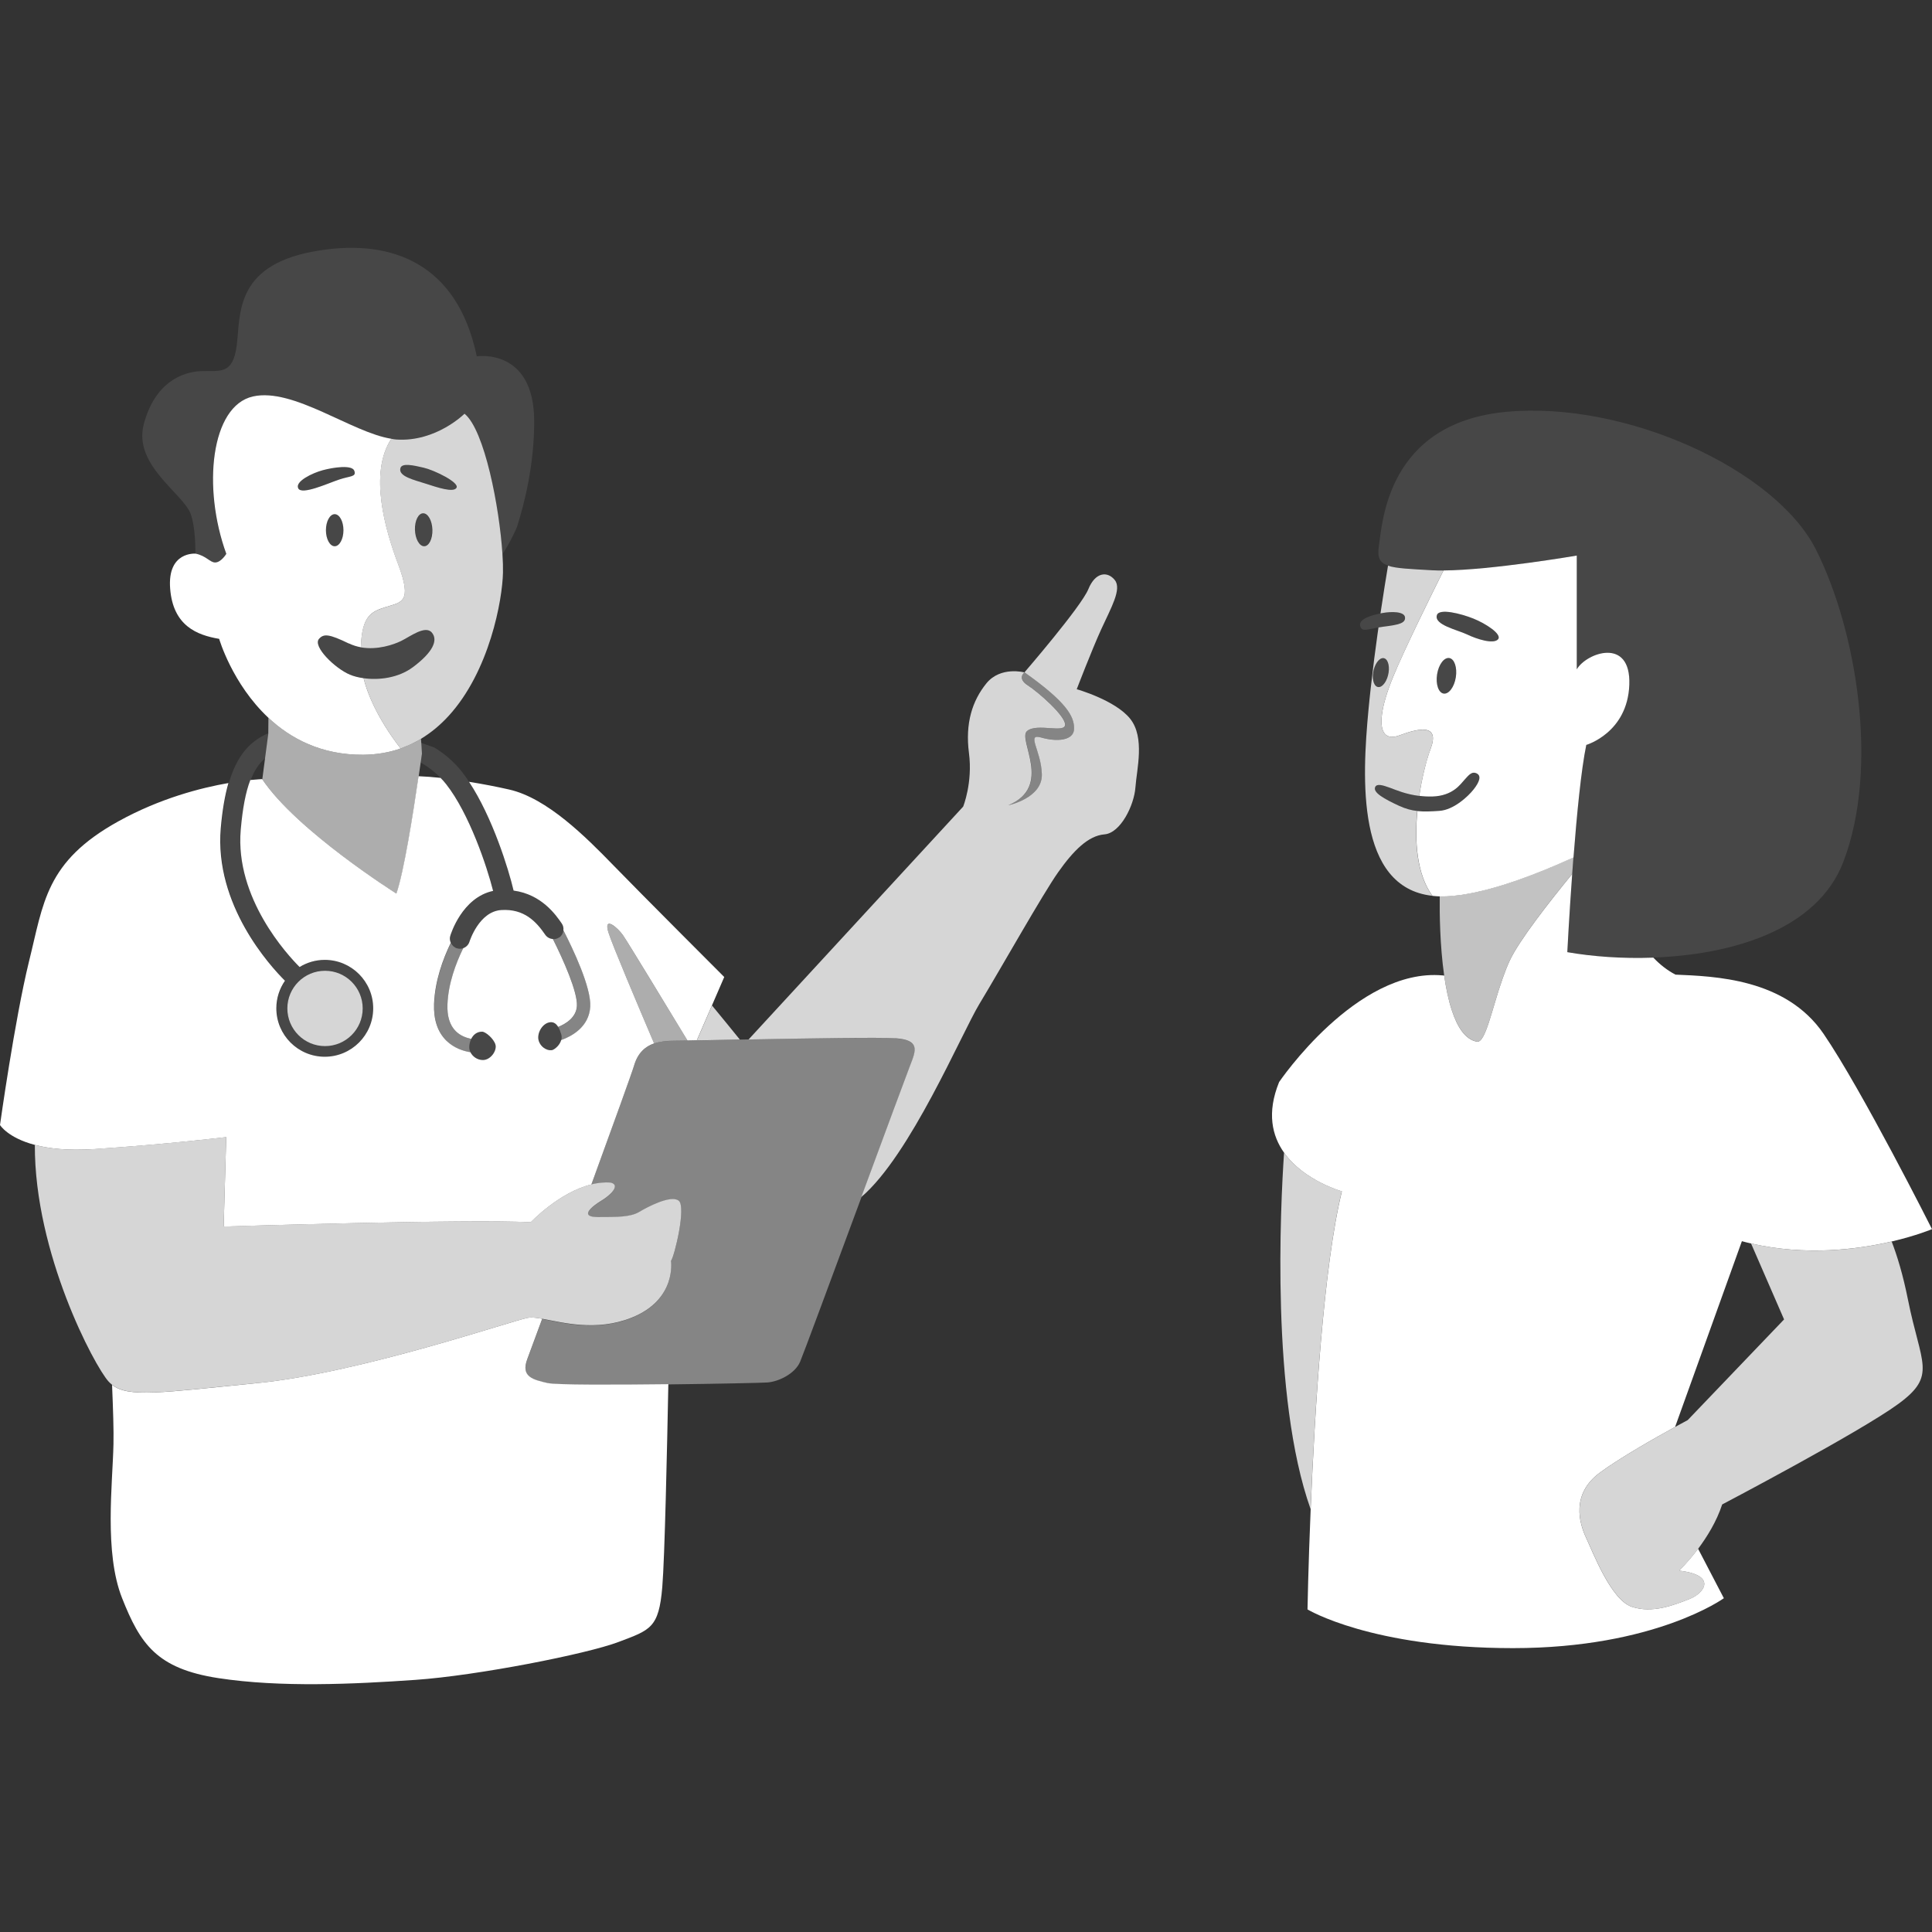 <svg viewBox="0 0 300 300" xmlns="http://www.w3.org/2000/svg"><rect x="0" y="0" width="300" height="300" fill="#333333" stroke="none"/><g fill="#fff"><path d="m 229.34 161.74 c 1.34 .22 2.31 -5.06 4 -9.85 .33 -.94 .69 -1.86 1.08 -2.71 1.46 -3.16 6.19 -9.2 9.71 -13.48 .06 -.84 .13 -1.7 .19 -2.57 -6.91 3.14 -14.2 5.78 -19.65 6.03 -.38 .02 -.75 .02 -1.11 .01 -.03 2.58 .02 7.62 .69 12.3 .28 1.93 .66 3.79 1.19 5.4 .86 2.62 2.1 4.54 3.9 4.87 z" opacity=".7"/><path d="m 293.74 192.78 c -5.28 1.24 -13.31 2.28 -21.84 .3 l 5.13 11.8 -14.96 15.63 s -.77 .41 -1.95 1.06 c -2.92 1.6 -8.44 4.71 -11.67 7.09 -4.54 3.34 -3.21 7.88 -2.14 10.15 s 3.87 9.62 7.08 10.69 6.55 -.27 8.95 -1.2 4.27 -3.74 -1.6 -4.41 c 0 0 1.38 -1.31 2.95 -3.4 1.36 -1.82 2.86 -4.22 3.73 -6.88 0 0 21.37 -11.22 27.38 -15.63 s 3.47 -6.14 1.47 -16.16 c -.79 -3.96 -1.71 -6.9 -2.53 -9.03 z" opacity=".8"/><path d="m 199.39 178.98 c -.56 8.2 -2.07 37.95 4.12 55.35 .63 -15.24 2.01 -37.8 4.85 -49.35 0 0 -5.87 -1.63 -8.98 -6 z" opacity=".8"/><path d="m 260.73 243.89 c 5.88 .67 4.01 3.47 1.6 4.41 s -5.74 2.27 -8.95 1.2 -6.01 -8.41 -7.08 -10.69 c -1.07 -2.27 -2.4 -6.81 2.14 -10.15 3.23 -2.38 8.75 -5.49 11.67 -7.09 l 10.37 -28.84 c .47 .13 .94 .25 1.41 .35 8.53 1.97 16.56 .93 21.84 -.3 3.88 -.91 6.27 -1.92 6.27 -1.92 s -10.82 -21.51 -16.83 -30.32 c -5.89 -8.64 -17.02 -8.94 -23 -9.2 -1.31 -.68 -2.44 -1.59 -3.44 -2.64 -4.8 .18 -9.46 -.17 -13.36 -.85 0 0 .28 -5.5 .76 -12.14 -3.51 4.28 -8.25 10.32 -9.71 13.48 -.39 .85 -.75 1.77 -1.08 2.71 -1.69 4.78 -2.66 10.07 -4 9.85 -1.8 -.32 -3.04 -2.24 -3.9 -4.87 -.53 -1.6 -.91 -3.47 -1.19 -5.4 -.08 -.01 -.17 -.01 -.25 -.02 -13.36 -1.2 -25.38 16.56 -25.38 16.56 -1.95 4.79 -1.08 8.36 .77 10.97 3.11 4.37 8.98 6 8.98 6 -2.85 11.55 -4.22 34.11 -4.85 49.35 -.38 9.08 -.49 15.57 -.49 15.57 s 9.88 6.01 31.92 6.01 32.73 -7.75 32.73 -7.75 l -4 -7.68 c -1.57 2.09 -2.95 3.4 -2.95 3.4 z"/><path d="m 167.2 107.01 s 2.3 -6.01 3.81 -9.32 3.21 -6.21 2.1 -7.61 c -1.1 -1.4 -3.01 -1.3 -4.11 1.4 -1.1 2.71 -9.92 12.92 -9.92 12.92 6.51 4.61 7.71 6.81 7.71 8.72 s -2.71 2.1 -5.11 1.4 0 2 .1 5.71 -5.21 4.81 -5.21 4.81 c 7.01 -2.91 1.4 -10.22 2.91 -11.52 1.5 -1.3 5.91 .4 5.91 -1 s -4.11 -5.01 -5.81 -6.11 -.5 -2 -.5 -2 -3.71 -1 -5.91 1.7 c -2.2 2.71 -3.31 6.21 -2.71 10.82 s -.9 8.32 -.9 8.32 l -33.32 36.16 c 9.08 -.17 20.42 -.36 22.8 -.19 3.87 .27 3.21 1.87 2.27 4.27 -.43 1.1 -3.87 10.42 -7.56 20.38 7.61 -6.48 15.56 -25.4 18.32 -29.96 3.51 -5.81 9.82 -17.03 12.22 -20.44 s 4.71 -5.71 7.21 -5.91 4.61 -4.51 4.81 -7.31 1.5 -7.71 -.8 -10.62 -8.32 -4.61 -8.32 -4.61 z" opacity=".8"/><path d="m 114.88 161.42 c -.97 -1.2 -2.86 -3.53 -4.32 -5.29 l -2.35 5.42 c 1.8 -.03 4.12 -.08 6.67 -.13 z" opacity=".8"/><path d="m 159.59 106.41 c 1.7 1.1 5.81 4.71 5.81 6.11 s -4.41 -.3 -5.91 1 4.11 8.62 -2.91 11.52 c 0 0 5.31 -1.1 5.21 -4.81 s -2.5 -6.41 -.1 -5.71 5.11 .5 5.11 -1.4 -1.2 -4.11 -7.71 -8.72 c 0 0 -1.2 .9 .5 2 z" opacity=".4"/><path d="m 85.09 214.77 c -2.27 -.53 -4.27 -.94 -3.21 -3.74 .23 -.6 1.09 -2.94 2.31 -6.25 -.9 -.16 -1.64 -.25 -2.18 -.16 -2.4 .4 -25.91 8.55 -42.08 10.15 -14.96 1.48 -19.96 2.28 -22.53 .27 .16 3.69 .27 7.15 .22 9.21 -.13 6.14 -1.47 16.83 1.34 23.91 s 5.34 10.95 14.96 12.42 20.97 .94 30.59 .27 26.58 -4.01 31.52 -5.88 6.28 -2.14 6.81 -8.55 c .38 -4.51 .75 -21.68 .94 -31.49 -8.47 .1 -17.5 .12 -18.71 -.17 z"/><path d="m 14.56 178.44 c 11.89 -.8 20.57 -1.87 20.57 -1.87 l -.4 13.89 s 38.07 -1.2 47.69 -.67 c 0 0 4.38 -4.65 9.41 -5.87 3.35 -9.2 6.33 -17.43 6.62 -18.44 .57 -1.96 1.7 -2.97 3.12 -3.46 -2.36 -5.54 -6.53 -15.39 -7.1 -17.25 -.8 -2.61 1.4 -.8 2.3 .5 .69 .99 7.01 11.4 9.98 16.3 .44 -.01 .92 -.02 1.45 -.03 l 2.35 -5.42 1.91 -4.41 s -12.96 -12.96 -17.23 -17.36 -10.29 -10.42 -16.16 -11.75 c -1.97 -.45 -4.11 -.86 -6.24 -1.2 3.65 5.5 6.16 13.63 6.92 16.89 4.36 .59 6.57 3.79 7.48 5.11 .22 .32 .3 .69 .25 1.05 1.49 2.9 4.34 8.89 4.17 11.87 -.18 3.18 -2.94 4.62 -4.51 5.18 -.2 .73 -.84 1.31 -1.27 1.51 -.6 .27 -1.8 -.2 -2.2 -1.34 s .54 -2.84 1.8 -2.94 c .53 -.04 .91 .25 1.2 .73 1.13 -.45 2.81 -1.43 2.91 -3.26 .12 -2.18 -2.13 -7.2 -3.73 -10.39 -.46 -.03 -.91 -.26 -1.19 -.67 -1.39 -2.03 -3.27 -4.06 -6.83 -3.83 -3.46 .23 -4.91 4.86 -4.93 4.91 -.15 .49 -.52 .85 -.97 1.01 -1.15 2.35 -2.33 5.5 -2.45 8.73 -.07 1.84 .36 3.24 1.29 4.16 .73 .73 1.67 1.05 2.4 1.2 .31 -.62 .85 -1.12 1.69 -1.12 .53 0 1.8 1.07 2.07 2 s -.74 2.4 -1.94 2.4 c -.87 0 -1.6 -.53 -1.94 -1.21 -1.06 -.17 -2.53 -.62 -3.73 -1.79 -1.37 -1.35 -2.01 -3.27 -1.92 -5.73 .14 -3.56 1.37 -6.94 2.6 -9.47 -.15 -.33 -.2 -.71 -.08 -1.09 .08 -.26 1.83 -5.94 6.65 -6.97 -.95 -3.79 -3.71 -12.02 -7.29 -16.57 -.27 -.35 -.56 -.67 -.87 -.98 -1.19 -.13 -2.34 -.22 -3.42 -.26 -.84 5.79 -2.29 14.94 -3.44 18.22 0 0 -15.49 -9.75 -20.84 -17.77 0 0 -.67 .02 -1.84 .14 -.72 1.87 -1.2 4.38 -1.49 7.75 -.91 10.6 7.28 19.43 9.14 21.29 1.14 -.7 2.48 -1.11 3.91 -1.11 4.15 0 7.52 3.37 7.52 7.52 s -3.37 7.52 -7.52 7.52 -7.52 -3.37 -7.52 -7.52 c 0 -1.59 .5 -3.07 1.34 -4.28 -2.32 -2.31 -10.99 -11.79 -9.97 -23.69 .24 -2.78 .64 -5.09 1.19 -7.01 -4.26 .74 -10.6 2.36 -17.08 5.94 -11.35 6.28 -11.62 12.69 -13.89 21.77 -2.23 9.1 -4.5 25.39 -4.5 25.39 s 1.19 1.98 5.41 3.09 c 2.17 .57 5.12 .92 9.15 .65 z"/><path d="m 39.94 214.77 c 16.16 -1.6 39.67 -9.75 42.08 -10.15 .53 -.09 1.28 0 2.18 .16 3.16 .56 8.34 2.02 13.85 -.16 7.08 -2.81 6.14 -8.82 6.14 -8.82 .53 -.67 2.4 -8.41 1.2 -9.35 s -4.81 .94 -6.14 1.74 c -1.34 .8 -3.34 .8 -6.41 .8 s -.8 -1.74 .53 -2.54 c 1.34 -.8 3.07 -2.4 1.47 -2.81 -1.01 -.09 -2.02 .03 -3.01 .27 -5.02 1.22 -9.41 5.87 -9.41 5.87 -9.62 -.53 -47.69 .67 -47.69 .67 l .4 -13.89 s -8.68 1.07 -20.57 1.87 c -4.03 .27 -6.98 -.08 -9.15 -.65 -.06 16.9 9.28 34.33 11.42 36.71 .18 .2 .37 .38 .58 .54 2.57 2.01 7.57 1.21 22.53 -.27 z" opacity=".8"/><path d="m 70.98 147.26 c -.44 -.13 -.78 -.45 -.96 -.84 -1.23 2.53 -2.46 5.91 -2.6 9.47 -.1 2.45 .55 4.38 1.92 5.73 1.19 1.18 2.67 1.62 3.73 1.79 -.13 -.25 -.2 -.52 -.2 -.8 0 -.4 .1 -.87 .31 -1.29 -.73 -.14 -1.66 -.47 -2.4 -1.2 -.93 -.92 -1.36 -2.32 -1.29 -4.16 .13 -3.24 1.3 -6.39 2.45 -8.73 -.16 .06 -.34 .09 -.51 .09 -.15 0 -.3 -.02 -.45 -.07 z" opacity=".4"/><path d="m 86.83 145.56 c -.3 .2 -.64 .28 -.97 .26 1.6 3.19 3.86 8.21 3.73 10.39 -.1 1.83 -1.78 2.81 -2.91 3.26 .19 .31 .34 .7 .47 1.14 .09 .32 .08 .62 0 .9 1.57 -.57 4.33 -2.01 4.51 -5.18 .17 -2.98 -2.68 -8.97 -4.17 -11.87 -.05 .43 -.27 .84 -.66 1.11 z" opacity=".4"/><path d="m 44.29 152.31 c -.84 1.22 -1.34 2.69 -1.34 4.28 0 4.15 3.37 7.52 7.52 7.52 s 7.52 -3.37 7.52 -7.52 -3.37 -7.52 -7.52 -7.52 c -1.44 0 -2.77 .41 -3.91 1.11 -1.86 -1.86 -10.05 -10.7 -9.14 -21.29 .29 -3.36 .77 -5.87 1.49 -7.75 .59 -1.52 1.33 -2.62 2.27 -3.42 l .5 -3.78 c -.02 -.02 -.05 -.04 -.07 -.06 -2.88 1.24 -4.87 3.55 -6.08 7.73 -.56 1.92 -.95 4.23 -1.19 7.01 -1.02 11.9 7.65 21.38 9.97 23.69 z m 6.18 -1.57 c 3.23 0 5.85 2.62 5.85 5.85 s -2.62 5.85 -5.85 5.85 -5.85 -2.62 -5.85 -5.85 2.62 -5.85 5.85 -5.85 z" opacity=".1"/><path d="m 50.47 162.44 c 3.23 0 5.85 -2.62 5.85 -5.85 s -2.62 -5.85 -5.85 -5.85 -5.85 2.62 -5.85 5.85 2.62 5.85 5.85 5.85 z" opacity=".8"/><path d="m 73.06 163.4 c .34 .68 1.06 1.21 1.94 1.21 1.2 0 2.2 -1.47 1.94 -2.4 s -1.54 -2 -2.07 -2 c -.84 0 -1.38 .5 -1.69 1.12 -.21 .42 -.31 .88 -.31 1.29 0 .27 .08 .54 .2 .8 z" opacity=".1"/><path d="m 87.16 160.6 c -.13 -.44 -.28 -.83 -.47 -1.14 -.29 -.49 -.67 -.77 -1.2 -.73 -1.26 .1 -2.2 1.8 -1.8 2.94 s 1.6 1.6 2.2 1.34 c .43 -.19 1.07 -.77 1.27 -1.51 .08 -.28 .09 -.58 0 -.9 z" opacity=".1"/><path d="m 96.77 145.28 c -.9 -1.3 -3.11 -3.11 -2.3 -.5 .57 1.85 4.74 11.71 7.1 17.25 .91 -.31 1.93 -.42 3.02 -.42 .35 0 1.12 -.01 2.17 -.03 -2.98 -4.9 -9.3 -15.31 -9.98 -16.3 z" opacity=".6"/><path d="m 139.05 161.21 c -2.37 -.16 -13.72 .02 -22.8 .19 -.47 .01 -.93 .02 -1.38 .03 -2.55 .05 -4.86 .09 -6.67 .13 -.53 .01 -1.01 .02 -1.45 .03 -1.05 .02 -1.82 .03 -2.17 .03 -1.09 0 -2.12 .1 -3.02 .42 -1.43 .49 -2.55 1.5 -3.12 3.46 -.29 1.01 -3.27 9.24 -6.62 18.44 .99 -.24 2 -.36 3.01 -.27 1.6 .4 -.13 2 -1.47 2.81 -1.34 .8 -3.61 2.54 -.53 2.54 s 5.08 0 6.41 -.8 c 1.34 -.8 4.94 -2.67 6.14 -1.74 1.2 .94 -.67 8.68 -1.2 9.35 0 0 .94 6.01 -6.14 8.82 -5.51 2.18 -10.69 .73 -13.85 .16 -1.22 3.31 -2.08 5.65 -2.31 6.25 -1.07 2.81 .94 3.21 3.21 3.74 1.21 .28 10.24 .27 18.71 .17 7.49 -.09 14.54 -.24 15.36 -.3 1.74 -.13 4.27 -1.34 5.08 -3.21 .44 -1.01 5.16 -13.75 9.53 -25.57 3.69 -9.96 7.14 -19.28 7.56 -20.38 .94 -2.4 1.6 -4.01 -2.27 -4.27 z" opacity=".4"/><path d="m 224.15 88.58 c 7.41 -.04 20.69 -2.31 20.69 -2.31 v 17.63 c 1.47 -2.54 8.41 -5.08 8.15 2.4 s -6.68 9.35 -6.68 9.35 c -.8 3.81 -1.48 10.91 -1.99 17.48 -.07 .87 -.13 1.73 -.19 2.57 -.48 6.64 -.76 12.14 -.76 12.14 3.91 .68 8.56 1.02 13.36 .85 12.27 -.45 25.48 -4.31 29.51 -14.88 5.61 -14.69 2 -36.06 -4.27 -48.49 -6.28 -12.42 -29.52 -23.11 -48.09 -21.37 s -19.23 17.36 -19.77 20.84 c -.27 1.75 .11 2.59 1.42 3.03 1.29 .44 3.48 .51 6.86 .71 .53 .03 1.13 .04 1.75 .04 z" opacity=".1"/><path d="m 54.2 99.92 c .6 .29 1.22 .48 1.84 .59 .15 -5 1.7 -5.56 3.87 -6.25 2.42 -.77 4.16 -.68 1.94 -6.58 -2.03 -5.38 -4.6 -14.21 -1.08 -19.55 -6.15 -.96 -15.22 -7.98 -21.49 -6.57 -6.55 1.47 -7.88 14.16 -4.14 24.44 0 0 -.8 1.34 -1.74 1.34 -.79 0 -1.4 -1.05 -3.03 -1.37 0 0 -4.4 -.39 -3.95 5.42 s 4.19 7.23 7.61 7.81 c 0 0 2.02 6.99 7.65 12.26 3.44 3.22 8.23 5.79 14.73 5.74 2.12 -.02 4.05 -.37 5.8 -.98 -.67 -.85 -2.09 -2.75 -3.41 -5.16 -.95 -1.74 -1.84 -3.73 -2.34 -5.75 -.81 -.11 -1.54 -.3 -2.13 -.55 -2.32 -.97 -5.82 -4.4 -4.79 -5.56 .73 -.82 1.55 -.77 4.64 .73 z m -2.23 -15.1 c -.75 0 -1.36 -1.12 -1.36 -2.49 s .61 -2.49 1.36 -2.49 1.36 1.12 1.36 2.49 -.61 2.49 -1.36 2.49 z m -5.66 -9 c -.53 -1.06 2.18 -2.37 3.82 -2.81 s 4.55 -.87 4.89 .1 -.63 .77 -2.37 1.36 c -1.74 .58 -5.79 2.45 -6.34 1.36 z"/><path d="m 87.24 143.4 c -.9 -1.32 -3.12 -4.52 -7.48 -5.11 -.76 -3.27 -3.27 -11.39 -6.92 -16.89 -.35 -.53 -.71 -1.05 -1.09 -1.53 -1.25 -1.59 -2.71 -2.82 -4.31 -3.8 l -2.03 -.71 .1 1.64 c -.06 .4 -.12 .87 -.2 1.4 1.19 .67 2.22 1.47 3.12 2.4 .3 .31 .59 .64 .87 .98 3.58 4.55 6.34 12.78 7.29 16.57 -4.82 1.03 -6.58 6.71 -6.65 6.97 -.11 .38 -.07 .76 .08 1.09 .18 .39 .51 .71 .96 .84 .15 .05 .3 .07 .45 .07 .18 0 .35 -.04 .51 -.09 .45 -.16 .82 -.52 .97 -1.01 .01 -.05 1.47 -4.68 4.93 -4.91 3.56 -.23 5.45 1.81 6.83 3.83 .28 .41 .73 .64 1.19 .67 .33 .02 .67 -.06 .97 -.26 .39 -.27 .61 -.68 .66 -1.11 .04 -.36 -.04 -.73 -.25 -1.05 z" opacity=".1"/><path d="m 51.97 79.84 c -.75 0 -1.36 1.12 -1.36 2.49 s .61 2.49 1.36 2.49 1.36 -1.12 1.36 -2.49 -.61 -2.49 -1.36 -2.49 z" opacity=".1"/><path d="m 52.65 74.47 c 1.74 -.58 2.71 -.39 2.37 -1.36 s -3.24 -.53 -4.89 -.1 -4.36 1.74 -3.82 2.81 c .55 1.09 4.6 -.77 6.34 -1.36 z" opacity=".1"/><path d="m 74.03 55.32 c -.11 -.54 -.24 -1.06 -.37 -1.57 -3.42 -13.24 -13.51 -16.88 -25.18 -14.66 -12.12 2.3 -11.12 9.92 -11.72 14.53 s -2.51 3.91 -5.51 4.01 -7.21 1.8 -8.92 8.22 c -1.7 6.41 6.21 10.82 7.31 14.03 .56 1.62 .7 4.07 .71 6.11 1.62 .32 2.24 1.37 3.03 1.37 .94 0 1.74 -1.34 1.74 -1.34 -3.74 -10.29 -2.4 -22.97 4.14 -24.44 6.26 -1.41 15.33 5.61 21.49 6.57 h .01 c .27 .04 .55 .09 .81 .11 6.14 .4 10.55 -4.01 10.55 -4.01 3.12 2.53 5.43 14.57 5.89 21.82 1.21 -1.8 2.24 -4.17 2.24 -4.17 1.24 -3.87 2.7 -9.82 2.7 -16.45 0 -11.52 -8.92 -10.12 -8.92 -10.12 z" opacity=".1"/><path d="m 65.41 115.36 l -.04 -.64 c -.22 .13 -.44 .27 -.67 .39 -.3 .16 -.61 .31 -.92 .46 -.24 .11 -.49 .22 -.74 .32 -.27 .11 -.54 .23 -.83 .33 -1.75 .61 -3.68 .96 -5.8 .98 -6.51 .05 -11.29 -2.53 -14.73 -5.74 l -.02 2.49 -.5 3.78 -.43 3.28 c 5.34 8.01 20.84 17.77 20.84 17.77 1.15 -3.28 2.6 -12.42 3.44 -18.22 .11 -.79 .22 -1.5 .31 -2.14 .08 -.53 .14 -1 .2 -1.4 l -.1 -1.64 z" opacity=".6"/><path d="m 78.02 86.06 c -.46 -7.25 -2.77 -19.29 -5.89 -21.82 0 0 -4.41 4.41 -10.55 4.01 -.26 -.02 -.54 -.06 -.81 -.11 h -.01 c -3.52 5.33 -.95 14.16 1.08 19.55 2.23 5.9 .48 5.81 -1.94 6.58 -2.17 .7 -3.72 1.25 -3.87 6.25 2.57 .46 5.11 -.43 6.24 -.98 1.4 -.68 3.77 -2.52 4.79 -1.31 s .1 3.1 -2.95 5.37 c -2.27 1.69 -5.29 2.04 -7.65 1.71 .51 2.03 1.39 4.02 2.34 5.75 1.32 2.41 2.74 4.31 3.41 5.16 .28 -.1 .55 -.21 .83 -.33 .25 -.1 .5 -.2 .74 -.32 .31 -.15 .62 -.3 .92 -.46 .23 -.12 .45 -.26 .67 -.39 1.6 -.97 3.02 -2.17 4.27 -3.53 6.39 -6.97 8.37 -18.05 8.46 -22.26 .02 -.82 -.01 -1.8 -.08 -2.88 z m -12.16 -1.24 c -.75 0 -1.39 -1.15 -1.43 -2.56 s .53 -2.56 1.28 -2.56 1.39 1.15 1.43 2.56 -.53 2.56 -1.28 2.56 z m 5.03 -9.09 c -.44 .82 -3 -.05 -4.79 -.63 s -4.3 -1.13 -3.92 -2.42 c .24 -.82 1.98 -.44 3.63 -.05 s 5.52 2.27 5.08 3.1 z" opacity=".8"/><path d="m 67.07 98.23 c -1.02 -1.21 -3.39 .63 -4.79 1.31 -1.13 .55 -3.67 1.44 -6.24 .98 -.62 -.11 -1.24 -.3 -1.84 -.59 -3.1 -1.5 -3.92 -1.55 -4.64 -.73 -1.02 1.16 2.47 4.6 4.79 5.56 .59 .25 1.32 .44 2.13 .55 2.35 .33 5.38 -.02 7.65 -1.71 3.05 -2.27 3.97 -4.16 2.95 -5.37 z" opacity=".1"/><ellipse cx="65.78" cy="82.26" opacity=".1" rx="1.35" ry="2.57" transform="matrix(.999 -.039 .039 .999 -3.18 2.64)"/><path d="m 65.81 72.63 c -1.65 -.39 -3.39 -.77 -3.63 .05 -.38 1.29 2.13 1.84 3.92 2.42 s 4.36 1.45 4.79 .63 c .44 -.82 -3.44 -2.71 -5.08 -3.1 z" opacity=".1"/><path d="m 220.08 125.93 c -.89 -.1 -1.79 -.33 -2.82 -.8 -2.32 -1.07 -4.08 -2.06 -3.73 -2.9 .24 -.58 1.11 -.34 2.32 .1 .93 .34 2.44 1.01 4.53 1.26 l .13 -.86 c .49 -2.83 1.16 -5.2 1.61 -6.4 1.47 -3.87 -1.6 -3.34 -4.81 -2.14 -2.09 .78 -3.09 -.38 -2.73 -3.23 .2 -1.52 .77 -3.52 1.79 -5.98 .9 -2.15 2.36 -5.3 3.96 -8.63 1.25 -2.6 2.59 -5.31 3.81 -7.76 -.63 0 -1.22 -.01 -1.75 -.04 -3.38 -.2 -5.57 -.27 -6.86 -.71 -.28 1.64 -.7 4.27 -1.17 7.41 .13 -.03 .26 -.05 .37 -.07 1.36 -.24 3.34 -.24 3.44 .68 s -1.02 1.16 -3.34 1.45 c -.28 .04 -.54 .08 -.78 .12 l -.14 .97 -.52 3.88 -.54 4.52 c -.13 1.14 -.24 2.27 -.35 3.39 -1.01 10.72 -1.89 27.61 9.91 28.91 -2.47 -3.39 -2.78 -8.54 -2.34 -13.17 z m -6.86 -21.49 c .19 -1.24 .88 -2.25 1.54 -2.25 s 1.05 1.01 .86 2.25 -.88 2.25 -1.54 2.25 -1.05 -1.01 -.86 -2.25 z" opacity=".8"/><path d="m 244.84 103.9 v -17.63 s -13.27 2.27 -20.69 2.31 c -1.22 2.45 -2.55 5.16 -3.81 7.76 -1.6 3.33 -3.07 6.47 -3.96 8.63 -1.02 2.46 -1.6 4.46 -1.79 5.98 -.37 2.86 .64 4.02 2.73 3.23 3.21 -1.2 6.28 -1.74 4.81 2.14 -.46 1.21 -1.13 3.57 -1.61 6.4 l -.13 .86 c .63 .08 1.31 .12 2.05 .1 3.19 -.1 4.36 -1.94 4.98 -2.61 s 1.11 -1.36 1.89 -.97 c .77 .39 .39 1.36 -.48 2.47 s -3.1 3.19 -5.32 3.34 c -1.24 .08 -2.31 .15 -3.42 .03 -.44 4.63 -.13 9.78 2.34 13.17 .37 .04 .75 .07 1.14 .08 .36 .01 .73 .01 1.11 -.01 5.45 -.26 12.74 -2.89 19.65 -6.03 .51 -6.57 1.19 -13.67 1.99 -17.48 0 0 6.41 -1.87 6.68 -9.35 s -6.68 -4.94 -8.15 -2.4 z m -18.78 1.27 c -.24 1.52 -1.09 2.65 -1.89 2.53 s -1.26 -1.46 -1.02 -2.99 1.09 -2.65 1.89 -2.53 1.26 1.46 1.02 2.99 z m 6.54 -5.88 c -.73 .77 -3.29 -.05 -4.79 -.77 s -5.16 -1.48 -4.69 -3 c .34 -1.11 3.73 -.24 5.66 .53 s 4.55 2.47 3.82 3.24 z"/><path d="m 225.04 102.19 c -.8 -.13 -1.65 1 -1.89 2.53 s .21 2.86 1.02 2.99 1.65 -1 1.89 -2.53 c .24 -1.52 -.21 -2.86 -1.02 -2.99 z" opacity=".1"/><path d="m 214.08 106.69 c .66 0 1.35 -1.01 1.54 -2.25 s -.2 -2.25 -.86 -2.25 -1.35 1.01 -1.54 2.25 .2 2.25 .86 2.25 z" opacity=".1"/><path d="m 214.74 95.18 c -.11 .02 -.24 .05 -.37 .07 -1.42 .28 -3.64 .91 -3.11 2.11 .34 .75 1.05 .37 2.8 .07 .24 -.04 .5 -.08 .78 -.12 2.32 -.29 3.44 -.53 3.34 -1.45 s -2.08 -.92 -3.44 -.68 z" opacity=".1"/><path d="m 228.78 96.05 c -1.94 -.77 -5.32 -1.65 -5.66 -.53 -.46 1.52 3.19 2.27 4.69 3 s 4.07 1.55 4.79 .77 c .73 -.77 -1.89 -2.47 -3.82 -3.24 z" opacity=".1"/><path d="m 229.31 120.1 c -.77 -.39 -1.26 .29 -1.89 .97 s -1.79 2.52 -4.98 2.61 c -.74 .02 -1.42 -.02 -2.05 -.1 -2.1 -.25 -3.6 -.93 -4.53 -1.26 -1.21 -.44 -2.08 -.68 -2.32 -.1 -.35 .85 1.4 1.84 3.73 2.9 1.03 .47 1.94 .7 2.82 .8 1.11 .13 2.18 .05 3.42 -.03 2.23 -.14 4.45 -2.23 5.32 -3.34 s 1.26 -2.08 .48 -2.47 z" opacity=".1"/></g></svg>